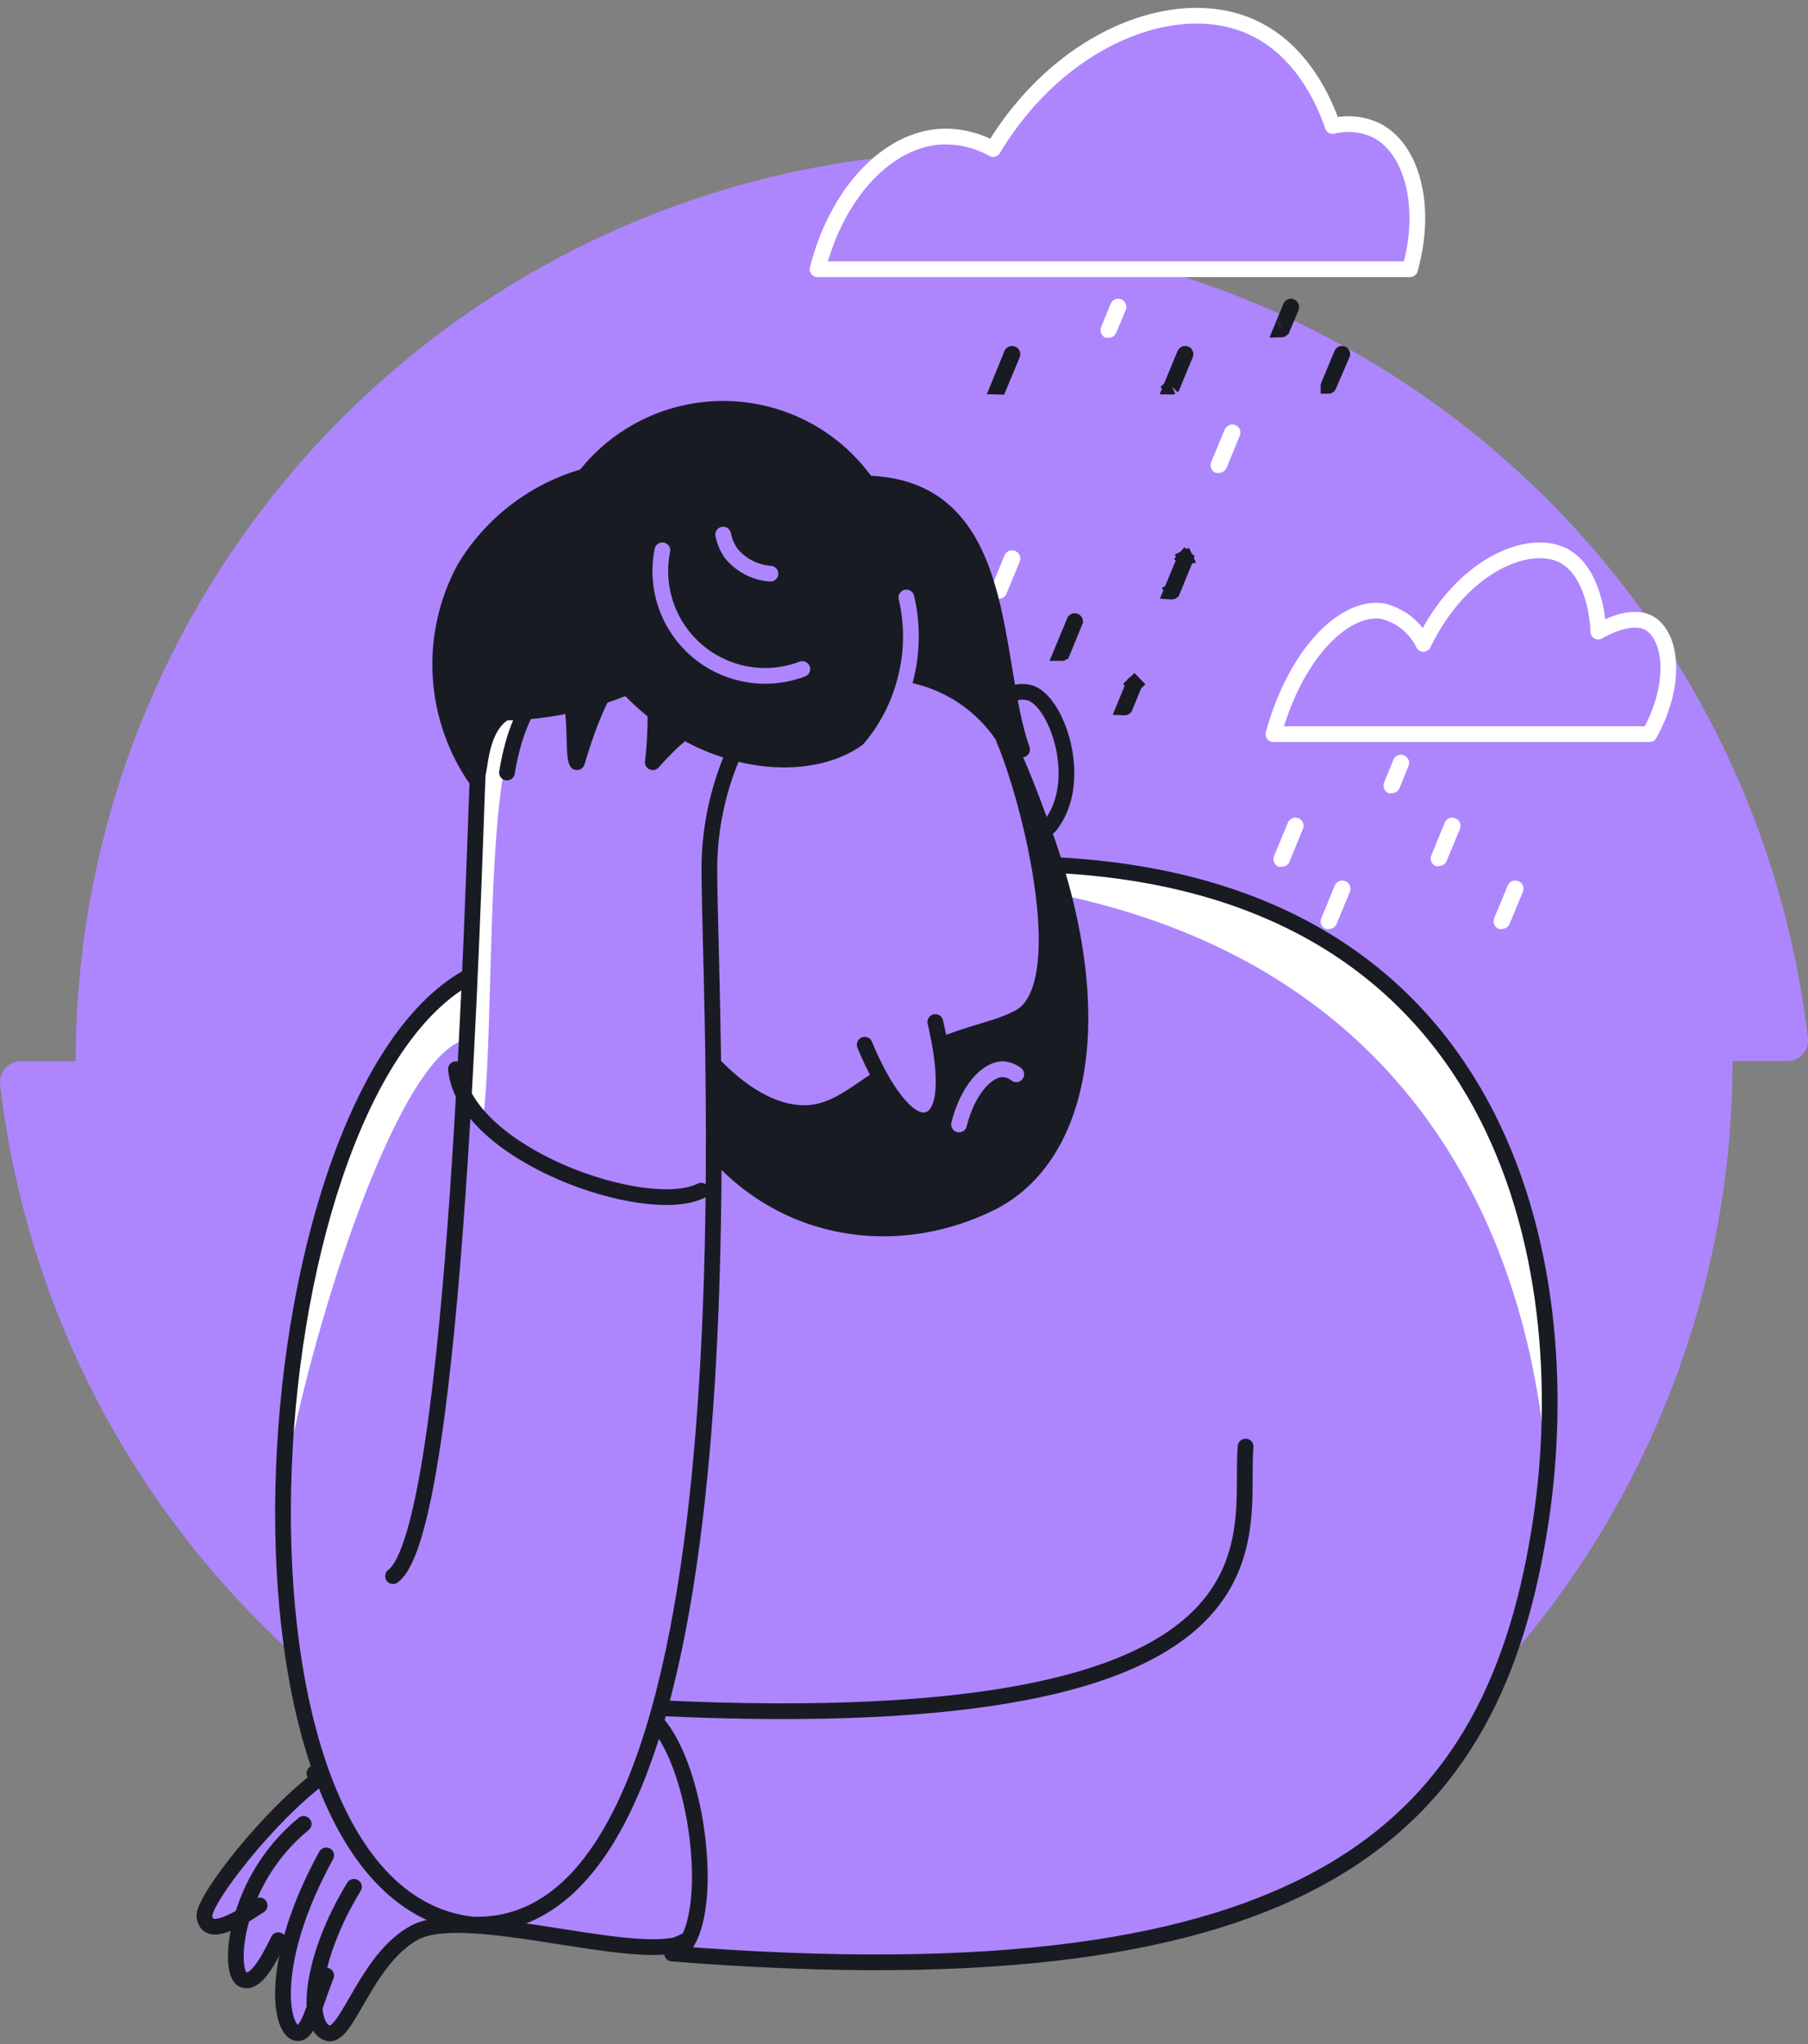 <?xml version="1.0" encoding="UTF-8"?>
<svg xmlns="http://www.w3.org/2000/svg" width="115" height="130" viewBox="0 0 115 130" fill="none">
  <rect x="0" y="0" width="115" height="130" fill="#808080" stroke="none"/>
  <g id="Group 4336">
    <path id="Vector" d="M57.507 14.79V11.313C57.508 11.129 57.47 10.948 57.396 10.78C57.322 10.612 57.214 10.462 57.078 10.338C56.942 10.215 56.782 10.122 56.608 10.065C56.434 10.008 56.249 9.988 56.067 10.007C41.958 11.63 28.939 18.385 19.488 28.986C10.037 39.587 4.815 53.293 4.815 67.495H1.313C1.129 67.495 0.947 67.534 0.779 67.61C0.611 67.685 0.461 67.794 0.338 67.931C0.215 68.068 0.122 68.229 0.065 68.404C0.008 68.579 -0.012 68.764 0.007 68.947C1.635 83.055 8.394 96.073 18.996 105.523C29.598 114.974 43.304 120.197 57.507 120.199V123.689C57.507 123.871 57.546 124.051 57.621 124.218C57.696 124.384 57.804 124.533 57.94 124.655C58.075 124.777 58.235 124.869 58.408 124.925C58.582 124.981 58.765 125.001 58.947 124.982C73.058 123.359 86.078 116.602 95.529 105.999C104.981 95.395 110.202 81.686 110.199 67.482H113.689C113.871 67.483 114.051 67.446 114.218 67.373C114.385 67.299 114.535 67.192 114.658 67.058C114.781 66.923 114.874 66.765 114.932 66.592C114.99 66.419 115.011 66.236 114.994 66.055C113.366 51.946 106.607 38.928 96.005 29.478C85.403 20.028 71.697 14.805 57.495 14.803" fill="#AD86FD"></path>
    <path id="Vector_2" d="M81 46.691H104.918C106.727 43.404 106.29 40.451 104.918 39.64C103.794 38.995 102.11 39.91 101.663 40.17C101.663 39.661 101.434 36.364 99.437 35.335C97.202 34.181 92.907 36 90.536 40.95C90.286 40.435 89.925 39.982 89.479 39.622C89.033 39.263 88.513 39.006 87.957 38.87C85.576 38.486 82.435 41.46 81 46.691Z" fill="#AD86FD" stroke="white" stroke-linecap="round" stroke-linejoin="round"></path>
    <path id="Vector_3" d="M52 17.123H89.686C90.83 13.025 89.769 9.417 87.544 8.294C86.678 7.883 85.697 7.784 84.767 8.013C84.237 6.474 82.833 3.198 79.661 1.743C74.878 -0.472 67.474 2.314 63.169 9.479C62.161 8.915 61.016 8.641 59.862 8.689C56.451 8.876 53.248 12.235 52 17.123Z" fill="#AD86FD" stroke="white" stroke-linecap="round" stroke-linejoin="round"></path>
    <path id="Vector_4" d="M84.523 24.501L84.517 24.515L84.512 24.53C84.511 24.533 84.508 24.537 84.505 24.539C84.504 24.54 84.502 24.541 84.501 24.541C84.501 24.54 84.501 24.539 84.502 24.538L85.346 22.505C85.347 22.503 85.35 22.502 85.352 22.501C85.356 22.5 85.362 22.5 85.366 22.502C85.371 22.503 85.374 22.507 85.376 22.511C85.377 22.513 85.378 22.515 85.378 22.517L84.523 24.501Z" fill="white" stroke="#191B23"></path>
    <path id="Vector_5" d="M81.533 33.584L81.504 33.583L82.36 31.52L82.361 31.52L82.363 31.513C82.364 31.51 82.366 31.508 82.368 31.506L82.04 31.187L82.368 31.506C82.369 31.504 82.372 31.503 82.374 31.502C82.376 31.501 82.379 31.5 82.382 31.5C82.382 31.5 82.382 31.5 82.383 31.5C82.387 31.503 82.39 31.507 82.392 31.512C82.395 31.52 82.395 31.528 82.392 31.535C82.392 31.535 82.392 31.535 82.392 31.535L81.555 33.576C81.554 33.578 81.552 33.579 81.549 33.58C81.545 33.583 81.539 33.584 81.533 33.584Z" fill="white" stroke="#AD86FD"></path>
    <path id="Vector_6" d="M81.502 20.949L81.531 20.95C81.532 20.95 81.534 20.949 81.536 20.948L81.502 20.949ZM81.502 20.949C81.502 20.949 81.502 20.949 81.502 20.949M81.502 20.949L81.502 20.949M81.502 20.949L82.092 19.519L82.092 19.519L82.095 19.513C82.096 19.51 82.097 19.508 82.099 19.506C82.101 19.504 82.103 19.503 82.106 19.502C82.108 19.501 82.111 19.5 82.113 19.5C82.115 19.5 82.117 19.5 82.119 19.501C82.125 19.504 82.13 19.509 82.132 19.516C82.135 19.522 82.136 19.53 82.133 19.537L81.544 20.933L81.544 20.933L81.54 20.944C81.539 20.945 81.538 20.947 81.536 20.948L81.502 20.949Z" fill="white" stroke="#191B23"></path>
    <path id="Vector_7" d="M77.526 30.072C77.46 30.083 77.394 30.083 77.328 30.072C77.265 30.047 77.207 30.009 77.158 29.962C77.109 29.914 77.07 29.857 77.042 29.794C77.015 29.732 77.001 29.664 77 29.596C76.999 29.527 77.012 29.459 77.037 29.396L77.9 27.316C77.955 27.192 78.056 27.093 78.182 27.041C78.308 26.988 78.449 26.986 78.576 27.035C78.639 27.061 78.697 27.098 78.746 27.146C78.795 27.194 78.833 27.251 78.86 27.314C78.886 27.377 78.899 27.445 78.898 27.513C78.898 27.581 78.884 27.649 78.857 27.711L78.004 29.791C77.958 29.878 77.889 29.95 77.805 29.999C77.72 30.049 77.624 30.074 77.526 30.072Z" fill="white"></path>
    <path id="Vector_8" d="M74.535 37.625L74.506 37.623L75.362 35.56L75.371 35.538L75.378 35.514C75.379 35.511 75.381 35.509 75.382 35.507L75.004 35.18L75.382 35.507C75.384 35.505 75.386 35.503 75.389 35.502L75.175 35.05L75.389 35.502C75.391 35.501 75.394 35.5 75.397 35.5C75.4 35.5 75.403 35.5 75.405 35.502C75.408 35.503 75.41 35.504 75.412 35.506C75.414 35.508 75.415 35.511 75.416 35.513C75.417 35.516 75.418 35.519 75.417 35.521C75.417 35.524 75.416 35.527 75.415 35.529L75.404 35.551L75.394 35.574L74.557 37.616C74.555 37.618 74.553 37.619 74.551 37.62L74.553 37.625L74.551 37.62C74.546 37.623 74.54 37.625 74.535 37.625Z" fill="white" stroke="#191B23"></path>
    <path id="Vector_9" d="M63.52 38.078C63.455 38.093 63.388 38.093 63.322 38.078C63.259 38.053 63.201 38.016 63.153 37.968C63.104 37.92 63.065 37.863 63.039 37.8C63.013 37.737 62.999 37.669 63 37.601C63.001 37.532 63.015 37.465 63.042 37.402L63.894 35.322C63.919 35.259 63.957 35.201 64.005 35.153C64.053 35.104 64.11 35.065 64.173 35.039C64.236 35.013 64.304 34.999 64.372 35C64.44 35.001 64.508 35.015 64.57 35.042C64.634 35.067 64.692 35.104 64.741 35.152C64.79 35.2 64.829 35.257 64.856 35.319C64.883 35.382 64.898 35.45 64.898 35.518C64.899 35.586 64.887 35.654 64.862 35.718L63.998 37.797C63.953 37.885 63.885 37.957 63.8 38.007C63.715 38.057 63.618 38.081 63.52 38.078Z" fill="white"></path>
    <path id="Vector_10" d="M71.536 44.99L71.51 44.989L72.097 43.558L72.106 43.536L72.113 43.514C72.114 43.511 72.115 43.509 72.117 43.507C72.119 43.505 72.121 43.503 72.123 43.502C72.126 43.501 72.129 43.5 72.131 43.5C72.134 43.5 72.137 43.5 72.139 43.502C72.142 43.503 72.144 43.504 72.146 43.506L72.508 43.161L72.146 43.506C72.148 43.508 72.15 43.511 72.151 43.513C72.152 43.516 72.152 43.519 72.152 43.521C72.152 43.524 72.151 43.527 72.15 43.529L72.138 43.551L72.129 43.574L71.55 44.985C71.549 44.986 71.548 44.987 71.547 44.987C71.543 44.989 71.54 44.99 71.536 44.99Z" fill="white" stroke="#191B23"></path>
    <path id="Vector_11" d="M74.544 24.591L74.502 24.59L75.362 22.516L75.362 22.516L75.363 22.514C75.366 22.508 75.37 22.504 75.376 22.502C75.381 22.499 75.387 22.499 75.393 22.502C75.398 22.504 75.403 22.508 75.405 22.514C75.407 22.519 75.407 22.525 75.405 22.53L74.551 24.588C74.55 24.589 74.55 24.589 74.549 24.59L74.55 24.591L74.549 24.59C74.547 24.591 74.546 24.591 74.544 24.591Z" fill="white" stroke="#191B23"></path>
    <path id="Vector_12" d="M67.535 41.532L67.505 41.532L68.347 39.505C68.349 39.503 68.35 39.502 68.353 39.501C68.357 39.499 68.362 39.5 68.367 39.502C68.372 39.503 68.375 39.507 68.377 39.511C68.379 39.514 68.379 39.516 68.379 39.518L67.557 41.524C67.555 41.525 67.553 41.527 67.552 41.528C67.547 41.531 67.541 41.532 67.535 41.532Z" fill="white" stroke="#191B23"></path>
    <path id="Vector_13" d="M70.526 34.084C70.461 34.099 70.393 34.099 70.328 34.084C70.265 34.059 70.207 34.021 70.158 33.974C70.109 33.926 70.07 33.869 70.042 33.806C70.015 33.743 70.001 33.676 70 33.608C69.999 33.539 70.012 33.471 70.037 33.408L70.9 31.328C70.925 31.265 70.963 31.207 71.01 31.158C71.058 31.109 71.115 31.07 71.178 31.042C71.24 31.015 71.308 31.001 71.376 31C71.445 30.999 71.513 31.012 71.576 31.037C71.64 31.063 71.698 31.102 71.747 31.151C71.796 31.199 71.834 31.257 71.86 31.321C71.886 31.385 71.9 31.454 71.899 31.523C71.898 31.592 71.884 31.66 71.857 31.723L71.004 33.803C70.958 33.889 70.889 33.962 70.805 34.011C70.72 34.061 70.624 34.086 70.526 34.084Z" fill="#AD86FD"></path>
    <path id="Vector_14" d="M70.52 21.481C70.455 21.491 70.388 21.491 70.323 21.481C70.259 21.455 70.201 21.416 70.152 21.367C70.103 21.318 70.065 21.26 70.039 21.196C70.013 21.133 69.999 21.064 70 20.995C70.001 20.926 70.015 20.858 70.042 20.794L70.645 19.328C70.671 19.265 70.708 19.207 70.756 19.158C70.803 19.109 70.86 19.07 70.923 19.042C70.986 19.015 71.053 19.001 71.121 19C71.19 18.999 71.258 19.012 71.321 19.037C71.448 19.092 71.549 19.195 71.602 19.323C71.654 19.451 71.654 19.595 71.602 19.723L70.999 21.158C70.962 21.255 70.897 21.338 70.811 21.396C70.725 21.453 70.624 21.483 70.52 21.481Z" fill="white"></path>
    <path id="Vector_15" d="M67.52 30.081C67.455 30.09 67.388 30.09 67.323 30.081C67.259 30.055 67.201 30.018 67.153 29.97C67.104 29.922 67.065 29.865 67.039 29.802C67.013 29.739 66.999 29.671 67 29.603C67.001 29.535 67.015 29.467 67.042 29.405L67.894 27.325C67.947 27.197 68.048 27.094 68.176 27.041C68.303 26.987 68.447 26.986 68.576 27.039C68.704 27.091 68.806 27.192 68.86 27.32C68.913 27.448 68.914 27.592 68.862 27.72L67.998 29.8C67.953 29.887 67.885 29.959 67.8 30.009C67.715 30.059 67.618 30.084 67.52 30.081Z" fill="#AD86FD"></path>
    <path id="Vector_16" d="M60.533 44.944L60.504 44.943L61.091 43.512L61.091 43.512L61.093 43.506C61.094 43.505 61.094 43.504 61.095 43.503C61.096 43.502 61.097 43.501 61.099 43.501C61.1 43.5 61.101 43.5 61.102 43.5C61.104 43.5 61.105 43.5 61.106 43.501L61.113 43.504L61.12 43.507C61.122 43.507 61.124 43.509 61.126 43.511C61.128 43.513 61.13 43.515 61.131 43.517C61.132 43.52 61.132 43.522 61.132 43.525C61.132 43.527 61.132 43.529 61.131 43.532L60.555 44.936C60.554 44.938 60.552 44.939 60.55 44.94C60.545 44.943 60.539 44.944 60.533 44.944Z" fill="#AD86FD" stroke="#AD86FD"></path>
    <path id="Vector_17" d="M64.396 22.53L63.541 24.591L63.504 24.59L64.354 22.515L64.355 22.514C64.357 22.508 64.361 22.504 64.367 22.502C64.372 22.499 64.378 22.499 64.384 22.502C64.389 22.504 64.394 22.508 64.396 22.514C64.398 22.519 64.398 22.525 64.396 22.53Z" fill="white" stroke="#191B23"></path>
    <path id="Vector_18" d="M56.536 41.9L56.51 41.899L57.357 39.834L57.357 39.834L57.359 39.828C57.36 39.826 57.361 39.825 57.362 39.824C57.362 39.823 57.364 39.823 57.365 39.822C57.366 39.822 57.367 39.821 57.368 39.821C57.37 39.821 57.371 39.822 57.372 39.822L57.379 39.825L57.386 39.828C57.388 39.829 57.391 39.83 57.392 39.832C57.394 39.834 57.396 39.836 57.397 39.839C57.398 39.841 57.398 39.843 57.398 39.846C57.399 39.848 57.398 39.851 57.398 39.853L56.55 41.895C56.549 41.896 56.548 41.897 56.547 41.897C56.544 41.899 56.54 41.9 56.536 41.9ZM59.959 33.538L60.789 31.515L60.789 31.514C60.79 31.511 60.792 31.509 60.794 31.507C60.796 31.505 60.798 31.503 60.801 31.502L60.607 31.041L60.801 31.502C60.804 31.501 60.807 31.5 60.809 31.5C60.812 31.5 60.815 31.501 60.818 31.502C60.821 31.503 60.823 31.504 60.825 31.506L61.177 31.151L60.825 31.506C60.828 31.509 60.829 31.511 60.83 31.514C60.831 31.516 60.832 31.519 60.832 31.522C60.832 31.525 60.831 31.528 60.831 31.53L59.997 33.54C59.995 33.54 59.992 33.541 59.99 33.54L59.959 33.538Z" fill="#AD86FD" stroke="#AD86FD"></path>
    <path id="Vector_19" d="M59.502 20.949C59.502 20.949 59.502 20.949 59.502 20.949L60.092 19.519L60.092 19.519L60.095 19.513C60.096 19.51 60.097 19.508 60.099 19.506C60.101 19.504 60.103 19.503 60.106 19.502C60.108 19.501 60.111 19.5 60.113 19.5C60.115 19.5 60.117 19.5 60.119 19.501C60.125 19.504 60.13 19.509 60.132 19.516C60.135 19.522 60.136 19.53 60.133 19.537L59.544 20.933L59.544 20.933L59.542 20.937C59.541 20.941 59.538 20.944 59.535 20.946C59.531 20.948 59.527 20.95 59.523 20.95L59.502 20.949Z" fill="white" stroke="#AD86FD"></path>
    <path id="Vector_20" d="M56.533 29.584L56.504 29.583L57.36 27.52L57.361 27.52L57.363 27.513C57.364 27.51 57.366 27.508 57.368 27.506L57.039 27.187L57.368 27.506C57.369 27.504 57.372 27.503 57.374 27.502L57.176 27.042L57.374 27.502C57.376 27.501 57.379 27.5 57.382 27.5C57.382 27.5 57.382 27.5 57.383 27.5C57.387 27.503 57.39 27.507 57.392 27.512C57.395 27.52 57.395 27.528 57.392 27.535C57.392 27.535 57.392 27.535 57.392 27.535L56.555 29.576C56.554 29.578 56.552 29.579 56.55 29.58C56.545 29.583 56.539 29.584 56.533 29.584Z" fill="white" stroke="#AD86FD"></path>
    <path id="Vector_21" d="M53.533 37.581L53.507 37.58L54.354 35.514L54.354 35.514C54.356 35.508 54.361 35.504 54.366 35.502C54.372 35.499 54.378 35.499 54.383 35.502C54.389 35.504 54.393 35.508 54.395 35.514C54.398 35.519 54.398 35.525 54.396 35.53L53.547 37.575C53.546 37.576 53.545 37.577 53.544 37.578C53.54 37.58 53.536 37.581 53.533 37.581Z" fill="#AD86FD" stroke="#AD86FD"></path>
    <path id="Vector_22" d="M49.52 45.446C49.455 45.462 49.388 45.462 49.322 45.446C49.259 45.421 49.201 45.383 49.153 45.336C49.104 45.288 49.065 45.231 49.039 45.168C49.013 45.105 48.999 45.037 49 44.969C49.001 44.9 49.015 44.833 49.042 44.77L49.624 43.325C49.676 43.197 49.778 43.094 49.905 43.041C50.033 42.987 50.177 42.986 50.305 43.039C50.434 43.091 50.536 43.192 50.589 43.32C50.643 43.448 50.644 43.592 50.591 43.72L49.998 45.165C49.952 45.252 49.883 45.324 49.799 45.373C49.715 45.423 49.618 45.448 49.52 45.446Z" fill="#AD86FD"></path>
    <path id="Vector_23" d="M52.544 24.635L52.502 24.633L53.362 22.56L53.372 22.538L53.379 22.514C53.38 22.512 53.381 22.509 53.383 22.507L53.005 22.18L53.383 22.507C53.385 22.505 53.387 22.503 53.389 22.502C53.392 22.501 53.395 22.5 53.398 22.5C53.4 22.5 53.403 22.5 53.406 22.502C53.408 22.503 53.41 22.504 53.412 22.506C53.414 22.508 53.416 22.511 53.417 22.513C53.418 22.516 53.418 22.519 53.418 22.521C53.418 22.524 53.417 22.527 53.416 22.529L53.404 22.551L53.395 22.574L52.551 24.632C52.55 24.633 52.55 24.633 52.549 24.634C52.547 24.634 52.546 24.635 52.544 24.635Z" fill="white" stroke="#AD86FD"></path>
    <path id="Vector_24" d="M46.533 41.944L46.504 41.943L47.36 39.879L47.37 39.857L47.377 39.833C47.378 39.831 47.379 39.828 47.381 39.826L47.002 39.499L47.381 39.826C47.383 39.824 47.385 39.822 47.388 39.821C47.39 39.82 47.393 39.819 47.395 39.819C47.398 39.819 47.401 39.82 47.404 39.821C47.406 39.822 47.408 39.823 47.41 39.825L47.769 39.483L47.41 39.825C47.412 39.827 47.414 39.83 47.415 39.832C47.416 39.835 47.416 39.838 47.416 39.84C47.416 39.843 47.415 39.846 47.414 39.849L47.402 39.87L47.393 39.893L46.555 41.935C46.554 41.937 46.552 41.938 46.55 41.94L46.552 41.944L46.55 41.94C46.545 41.943 46.539 41.944 46.533 41.944ZM49.953 33.581L50.792 31.56L50.801 31.538L50.809 31.514C50.809 31.512 50.811 31.509 50.812 31.507C50.814 31.505 50.817 31.503 50.819 31.502C50.822 31.501 50.824 31.5 50.827 31.5C50.83 31.5 50.833 31.5 50.835 31.502C50.838 31.503 50.84 31.504 50.842 31.506L51.203 31.162L50.842 31.506C50.844 31.508 50.846 31.511 50.846 31.513C50.847 31.516 50.848 31.519 50.847 31.521L51.346 31.557L50.847 31.521C50.847 31.524 50.847 31.527 50.845 31.529L50.834 31.551L50.824 31.574L50.001 33.582C49.997 33.584 49.992 33.585 49.987 33.584L49.953 33.581Z" fill="#AD86FD" stroke="#AD86FD"></path>
    <path id="Vector_25" d="M102.536 54.624L102.506 54.624L103.362 52.56L103.371 52.538L103.378 52.514C103.379 52.511 103.381 52.509 103.382 52.507L103.004 52.18L103.382 52.507C103.384 52.505 103.386 52.503 103.389 52.502L103.199 52.1L103.389 52.502C103.391 52.501 103.394 52.5 103.397 52.5C103.4 52.5 103.403 52.501 103.405 52.502C103.408 52.503 103.41 52.504 103.412 52.506C103.414 52.508 103.415 52.511 103.416 52.513C103.417 52.516 103.418 52.519 103.417 52.521C103.417 52.524 103.416 52.527 103.415 52.529L103.404 52.551L103.394 52.574L102.557 54.616C102.555 54.618 102.553 54.619 102.551 54.62C102.547 54.623 102.541 54.624 102.536 54.624Z" fill="#AD86FD" stroke="#AD86FD"></path>
    <path id="Vector_26" d="M98.526 50.444C98.461 50.46 98.393 50.46 98.328 50.444C98.265 50.419 98.207 50.382 98.158 50.334C98.109 50.286 98.07 50.23 98.042 50.167C98.015 50.104 98.001 50.036 98 49.968C97.999 49.9 98.012 49.832 98.037 49.768L98.63 48.323C98.656 48.259 98.695 48.201 98.743 48.152C98.792 48.103 98.85 48.065 98.914 48.039C98.978 48.013 99.046 47.999 99.115 48C99.184 48.001 99.253 48.015 99.316 48.042C99.38 48.067 99.437 48.105 99.486 48.153C99.535 48.2 99.573 48.258 99.6 48.321C99.626 48.384 99.639 48.451 99.639 48.52C99.638 48.588 99.624 48.655 99.597 48.718L99.004 50.164C98.958 50.25 98.889 50.322 98.805 50.371C98.72 50.421 98.624 50.446 98.526 50.444Z" fill="#AD86FD"></path>
    <path id="Vector_27" d="M95.526 59.078C95.461 59.094 95.393 59.094 95.328 59.078C95.265 59.053 95.207 59.016 95.158 58.968C95.109 58.92 95.07 58.863 95.042 58.801C95.015 58.738 95.001 58.67 95 58.602C94.999 58.534 95.012 58.466 95.037 58.402L95.9 56.322C95.925 56.259 95.963 56.201 96.011 56.153C96.058 56.104 96.116 56.065 96.179 56.039C96.242 56.013 96.309 55.999 96.378 56C96.446 56.001 96.513 56.015 96.576 56.042C96.64 56.067 96.698 56.104 96.747 56.152C96.796 56.2 96.835 56.257 96.862 56.319C96.889 56.382 96.903 56.45 96.904 56.518C96.905 56.586 96.892 56.654 96.867 56.718L96.004 58.797C95.958 58.884 95.889 58.956 95.805 59.005C95.72 59.055 95.624 59.08 95.526 59.078Z" fill="white"></path>
    <path id="Vector_28" d="M91.52 55.078C91.455 55.093 91.388 55.093 91.323 55.078C91.259 55.053 91.201 55.016 91.153 54.968C91.104 54.92 91.065 54.863 91.039 54.8C91.013 54.737 90.999 54.669 91 54.601C91.001 54.532 91.015 54.465 91.042 54.402L91.894 52.322C91.919 52.259 91.957 52.201 92.005 52.153C92.053 52.104 92.11 52.065 92.173 52.039C92.236 52.013 92.304 51.999 92.372 52C92.44 52.001 92.508 52.015 92.57 52.042C92.634 52.067 92.692 52.104 92.741 52.152C92.79 52.2 92.829 52.257 92.856 52.319C92.883 52.382 92.898 52.45 92.898 52.518C92.899 52.586 92.887 52.654 92.862 52.718L91.998 54.797C91.953 54.885 91.885 54.957 91.8 55.007C91.715 55.057 91.618 55.081 91.52 55.078Z" fill="white"></path>
    <path id="Vector_29" d="M88.514 50.444C88.449 50.459 88.381 50.459 88.316 50.444C88.192 50.389 88.093 50.288 88.041 50.162C87.988 50.036 87.987 49.895 88.035 49.768L88.628 48.322C88.653 48.259 88.691 48.201 88.739 48.153C88.787 48.104 88.844 48.065 88.907 48.039C88.97 48.013 89.037 47.999 89.106 48C89.174 48.001 89.242 48.015 89.304 48.042C89.368 48.067 89.425 48.104 89.474 48.152C89.523 48.2 89.561 48.257 89.588 48.32C89.614 48.383 89.627 48.451 89.627 48.519C89.626 48.587 89.612 48.655 89.585 48.718L89.003 50.163C88.956 50.251 88.885 50.324 88.799 50.374C88.712 50.423 88.614 50.448 88.514 50.444Z" fill="white"></path>
    <path id="Vector_30" d="M84.52 59.081C84.455 59.095 84.388 59.095 84.323 59.081C84.259 59.055 84.201 59.018 84.153 58.97C84.104 58.922 84.065 58.865 84.039 58.802C84.013 58.739 83.999 58.671 84 58.603C84.001 58.535 84.015 58.467 84.042 58.405L84.894 56.325C84.947 56.197 85.048 56.094 85.176 56.041C85.303 55.987 85.447 55.986 85.576 56.039C85.704 56.091 85.806 56.192 85.86 56.32C85.913 56.448 85.914 56.592 85.862 56.72L84.998 58.8C84.953 58.887 84.885 58.959 84.8 59.009C84.715 59.059 84.618 59.084 84.52 59.081Z" fill="white"></path>
    <path id="Vector_31" d="M81.514 55.124C81.449 55.138 81.381 55.138 81.316 55.124C81.192 55.069 81.093 54.968 81.041 54.842C80.988 54.717 80.987 54.575 81.035 54.448L81.899 52.368C81.92 52.299 81.955 52.235 82.002 52.18C82.05 52.125 82.108 52.081 82.174 52.05C82.239 52.019 82.311 52.002 82.383 52C82.455 51.998 82.528 52.012 82.594 52.039C82.662 52.067 82.722 52.108 82.772 52.161C82.822 52.213 82.861 52.276 82.885 52.344C82.91 52.412 82.92 52.485 82.915 52.557C82.909 52.629 82.889 52.7 82.855 52.764L82.003 54.843C81.956 54.931 81.885 55.004 81.799 55.054C81.712 55.104 81.614 55.128 81.514 55.124Z" fill="white"></path>
    <path id="Vector_32" d="M22.62 120.258C19.813 124.854 19.501 129.159 20.977 129.565C22.184 129.908 23.369 124.844 26.479 123.169C29.588 121.495 39.446 124.771 43.117 123.96L50.396 120.746L45.477 109.536L40.673 108.621C37.128 107.832 33.457 107.794 29.896 108.511C26.335 109.227 22.964 110.682 20 112.781" fill="#AD86FD"></path>
    <path id="Vector_33" d="M20.747 117.943C17.076 124.629 17.804 128.976 18.844 129.236C20.154 129.569 20.549 123.756 23.554 121.291L24.833 121.177L22.847 115L20.175 116.612" fill="#AD86FD"></path>
    <path id="Vector_34" d="M19.316 116C14.886 119.608 14.47 125.359 15.416 125.879C16.841 126.628 18.255 120.898 21.729 119.13" fill="#AD86FD"></path>
    <path id="Vector_35" d="M22.016 113H20.446C19.884 113.749 18.47 115.298 16.993 116.868C15.142 118.834 13.135 121.028 13 121.839C13.291 124.844 20.882 117.16 23.399 116.972C22.962 115.662 22.484 114.321 22.016 113Z" fill="#AD86FD"></path>
    <path id="Vector_36" d="M40.673 108.621C37.128 107.832 33.457 107.794 29.896 108.511C26.335 109.227 22.964 110.682 20 112.781" stroke="#191B23" stroke-linecap="round" stroke-linejoin="round"></path>
    <path id="Vector_37" d="M22.513 120C19.705 124.596 19.393 128.901 20.87 129.307C22.076 129.65 23.262 124.586 26.371 122.912C29.48 121.237 39.338 124.513 43.009 123.702L50.288 120.489" stroke="#191B23" stroke-linecap="round" stroke-linejoin="round"></path>
    <path id="Vector_38" d="M20.747 118C17.076 124.687 17.804 129.033 18.844 129.293C19.592 129.48 19.936 127.692 20.747 125.643" stroke="#191B23" stroke-linecap="round" stroke-linejoin="round"></path>
    <path id="Vector_39" d="M19.316 116C14.886 119.608 14.47 125.359 15.416 125.879C16.134 126.253 16.893 125.068 17.704 123.394" stroke="#191B23" stroke-linecap="round" stroke-linejoin="round"></path>
    <path id="Vector_40" d="M20.446 113C17.16 115.402 13 120.737 13 121.839C13.135 123.149 14.643 122.432 16.515 121.184" stroke="#191B23" stroke-linecap="round" stroke-linejoin="round"></path>
    <path id="Vector_41" d="M66.743 55L38 64.172L40.392 108.887C41.868 108.659 43.605 111.903 44.26 116.167C44.915 120.43 44.26 124.018 42.752 124.247C83.745 127.491 95.111 116.302 98.033 96.544C100.404 80.425 95.787 56.248 66.743 55Z" fill="#AD86FD"></path>
    <path id="Vector_42" d="M98.336 92.291C99.376 76.505 93.219 56.133 66.619 55L63 56.154C96.069 60.397 97.67 88.381 98.336 92.291Z" fill="white"></path>
    <path id="Vector_43" d="M66.743 55L38 64.172L40.392 108.887C41.868 108.659 43.605 111.903 44.26 116.167C44.915 120.43 44.26 124.018 42.752 124.247C83.745 127.491 95.111 116.302 98.033 96.544C100.404 80.425 95.787 56.248 66.743 55Z" stroke="#191B23" stroke-linecap="round" stroke-linejoin="round"></path>
    <g id="Vector_44">
      <path d="M63 46.18C63.187 44.901 64.04 43.778 65.402 44.038C67.191 44.381 69.083 49.747 66.744 52.565" fill="#AD86FD"></path>
      <path d="M63 46.18C63.187 44.901 64.04 43.778 65.402 44.038C67.191 44.381 69.083 49.747 66.744 52.565" stroke="#191B23" stroke-linecap="round" stroke-linejoin="round"></path>
    </g>
    <path id="Vector_45" d="M38.493 30C36.647 30.325 34.892 31.043 33.348 32.105C31.803 33.167 30.504 34.549 29.54 36.156C28.404 38.262 27.878 40.644 28.024 43.033C28.169 45.421 28.978 47.722 30.361 49.675L45.513 52.566L65.011 47.668C63.004 42.032 64.283 31.186 55.392 30.759L38.493 30Z" fill="#191B23" stroke="#191B23" stroke-linecap="round" stroke-linejoin="round"></path>
    <path id="Vector_46" d="M57.791 42.858C59.236 43.12 60.598 43.724 61.763 44.62C62.928 45.515 63.862 46.676 64.488 48.005C71.153 63.167 68.107 73.222 62.408 75.916C56.709 78.609 45.998 77.673 42.401 67.669C40.643 61.316 40.757 62.99 39 56.636C39.603 52.102 41.08 49.222 45.427 48.005C49.773 46.788 54.952 39.551 57.791 42.858Z" fill="#AD86FD"></path>
    <path id="Vector_47" d="M57.779 42.883C59.224 43.146 60.586 43.75 61.751 44.645C62.916 45.541 63.85 46.702 64.476 48.031C71.141 63.193 68.095 73.248 62.396 75.942C56.697 78.635 45.986 77.699 42.388 67.695C40.631 61.342 39.757 55.217 38 48.852C38.285 46.69 39.188 44.656 40.601 42.994C42.013 41.333 43.875 40.114 45.963 39.483C48.051 38.853 50.276 38.839 52.372 39.442C54.468 40.045 56.345 41.24 57.779 42.883V42.883Z" stroke="#191B23" stroke-linecap="round" stroke-linejoin="round"></path>
    <path id="Vector_48" d="M64.753 64.741C63.027 65.624 61.633 65.573 58.222 67.205C54.812 68.838 53.314 71.25 50.319 70.72C45.577 69.888 42 63.014 42 63.014C42.239 63.981 41.896 66.519 42.166 67.496C45.764 77.5 55.3 80.277 62.964 76.533C69.588 73.299 71.283 61.912 63.848 47C65.606 51.149 68.476 62.91 64.753 64.741Z" fill="#191B23" stroke="#191B23" stroke-linecap="round" stroke-linejoin="round"></path>
    <path id="Vector_49" d="M55 66.445C56.165 69.284 57.724 71.458 58.91 71.239C60.272 70.979 60.272 68.307 59.492 65" fill="#AD86FD"></path>
    <path id="Vector_50" d="M55 66.445C56.165 69.284 57.724 71.458 58.91 71.239C60.272 70.979 60.272 68.307 59.492 65" stroke="#191B23" stroke-linecap="round" stroke-linejoin="round"></path>
    <path id="Vector_51" d="M64.64 68.322C64.394 68.132 64.097 68.02 63.787 68C62.747 68 61.53 69.373 61 71.515" stroke="#AD86FD" stroke-linecap="round" stroke-linejoin="round"></path>
    <path id="Vector_52" d="M46.528 48.175C46.965 47.062 47.059 46.21 46.705 45.898C46.081 45.336 44.542 45.004 41.505 48.477C41.745 46.594 41.922 42.393 40.84 42.05C38.937 41.447 37.304 46.439 36.68 48.477C36.244 47.811 36.982 43.277 35.245 43.506C34.922 43.598 34.622 43.755 34.363 43.968C34.103 44.181 33.89 44.445 33.737 44.743C30.368 44.244 30.42 48.435 30.212 48.903C29.9 52.522 30.514 61.111 29.942 61.819C29.782 62.015 29.596 62.19 29.391 62.339C14.999 73.133 13.2 120.489 30.046 122.361C48.868 122.923 45.041 64.47 45.104 54.955C45.15 52.626 45.633 50.326 46.528 48.175Z" fill="#AD86FD"></path>
    <path id="Vector_53" d="M33.461 45.044C33.305 44.888 32.858 45.21 32.723 45.044C30.113 45.221 30.123 48.788 29.936 49.266C29.624 52.885 30.238 61.474 29.666 62.181C29.582 62.275 29.094 68.868 29 68.951L30.695 71.436C31.569 64.844 30.664 47.935 33.461 45.044Z" fill="white"></path>
    <path id="Vector_54" d="M29.47 66.16L29.626 62C21.66 66.326 18.322 80.604 18 94.725C19.508 85.366 25.092 67.501 29.47 66.16Z" fill="white"></path>
    <path id="Vector_55" d="M32.246 49.132C32.902 45.16 34.399 43.59 35.262 43.506C36.999 43.319 36.302 47.812 36.697 48.477C37.311 46.397 38.943 41.447 40.857 42.051C41.897 42.394 41.761 46.595 41.522 48.477C44.569 45.004 46.108 45.357 46.722 45.898C47.075 46.21 46.982 47.063 46.545 48.176C45.645 50.34 45.162 52.654 45.12 54.997C45.058 64.512 48.885 122.965 30.063 122.403C12.634 120.469 15.504 70.294 29.668 62.193" stroke="#191B23" stroke-linecap="round" stroke-linejoin="round"></path>
    <path id="Vector_56" d="M33.912 45.041C30.543 44.542 30.595 48.733 30.387 49.201C30.106 55.773 29.035 97.265 25 100.239" stroke="#191B23" stroke-linecap="round" stroke-linejoin="round"></path>
    <path id="Vector_57" d="M29 68C29.52 73.397 41.084 77.473 44.598 75.726" stroke="#191B23" stroke-linecap="round" stroke-linejoin="round"></path>
    <path id="Vector_58" d="M40.555 43.388C38.975 44.115 37.313 44.645 35.605 44.969C33.758 45.315 31.872 45.409 30 45.25L31.945 40.518L35.657 39H40.129L40.555 43.388Z" fill="#191B23" stroke="#191B23" stroke-linecap="round" stroke-linejoin="round"></path>
    <path id="Vector_59" d="M38.102 41.412C43.042 48.847 51.548 49.731 55.011 46.612C57.725 44.157 58.131 38.552 55.396 33.415L55.001 30.556C53.963 29.143 52.608 27.995 51.044 27.204C49.48 26.412 47.753 26 46 26C44.248 26 42.52 26.412 40.956 27.204C39.393 27.995 38.038 29.143 37 30.556L38.102 41.412Z" fill="#191B23" stroke="#191B23" stroke-linecap="round" stroke-linejoin="round"></path>
    <path id="Vector_60" d="M42.132 35C41.896 36.168 41.978 37.379 42.369 38.505C42.76 39.63 43.445 40.631 44.354 41.402C45.263 42.173 46.362 42.686 47.537 42.888C48.712 43.09 49.919 42.973 51.033 42.55" stroke="#AD86FD" stroke-linecap="round" stroke-linejoin="round"></path>
    <path id="Vector_61" d="M46 34C46.084 34.43 46.258 34.837 46.51 35.196C46.816 35.569 47.195 35.877 47.624 36.098C48.053 36.32 48.523 36.452 49.005 36.485" stroke="#AD86FD" stroke-linecap="round" stroke-linejoin="round"></path>
    <path id="Vector_62" d="M55 47.983C56.312 46.569 57.227 44.832 57.652 42.95C58.035 41.322 58.035 39.628 57.652 38" stroke="#AD86FD" stroke-linecap="round" stroke-linejoin="round"></path>
    <path id="Vector_63" d="M79.228 92C78.729 97.636 83.211 110.562 42 108.638" stroke="#191B23" stroke-linecap="round" stroke-linejoin="round"></path>
  </g>
</svg>
